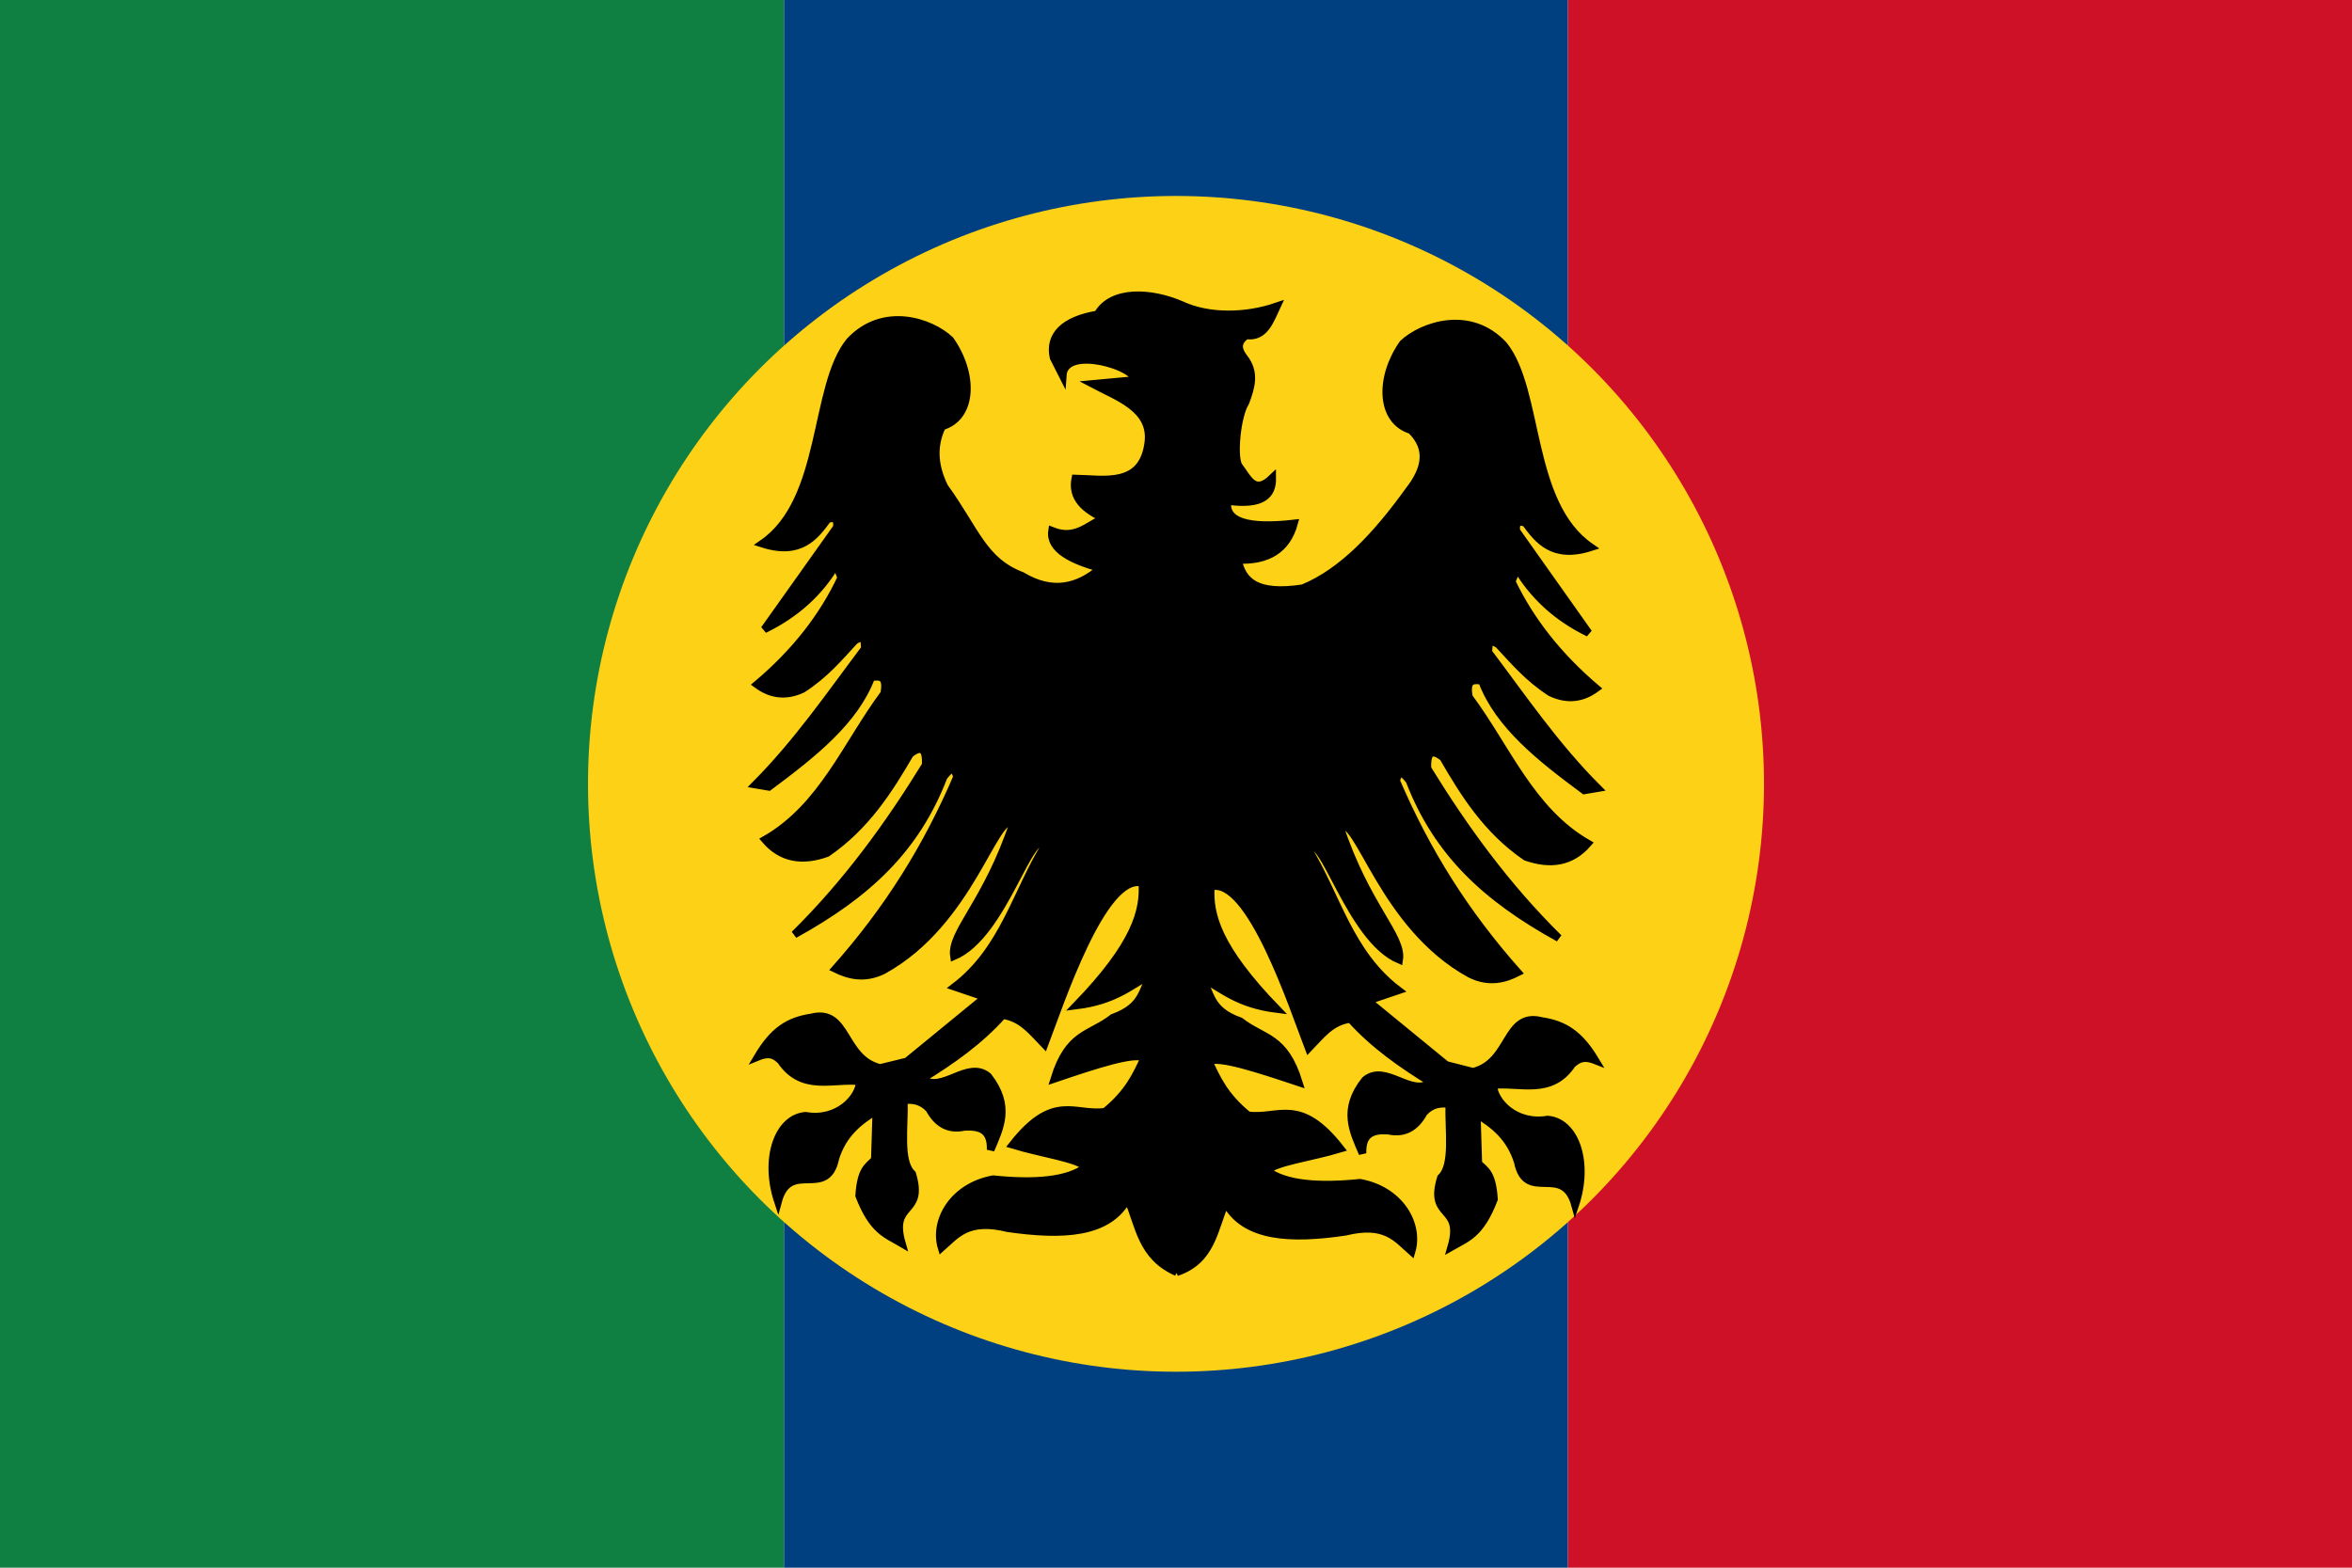 <svg height="240" width="360" xmlns="http://www.w3.org/2000/svg"><path d="m0 0h120v240h-120z" fill="#108042"/><path d="m120 0h120v240h-120z" fill="#004080"/><path d="m240 0h120v240h-120z" fill="#ce1126"/><circle cx="180" cy="120" fill="#fcd116" r="90"/><path d="m167.1 387c14-4.7 14.7-17.1 19.3-27.6 7.5 14 25.8 14.8 47.4 11.6 15.8-3.9 20.3 2.6 26.2 7.8 3.2-10.7-4.5-24.3-20.4-27.2-16.6 1.7-29.6.6-36.8-4.8 3.7-3.5 17.1-5.1 29.1-8.7-16.3-20.9-24.6-11.5-36.6-13.2-9.3-7.6-12.3-14.5-15.5-21.3 3.9-2.2 19.4 2.9 35.6 8.3-5.7-18.4-13.9-17-23.2-24.2-12.7-4.5-11.2-11.4-15.5-17.4 8.6 4.8 14.8 10.7 30 12.6-23.5-24.3-26.8-37.4-26.1-48.4 15.5-4.3 32.7 48.3 38.7 63.9 4.7-4.8 8.7-10.6 16.5-11.6 9.2 10.2 20.3 18 31.9 25.1-7.9 6-18-7.7-26.1-.9-9.3 11.7-4.7 20.3-1 29-.3-8.2 4.4-9.4 10.3-9 6.3 1.4 10.8-1.4 13.9-7.1 3.4-3.7 6.7-3.7 10.1-3.5-.3 10.7 2 24.2-3.3 29.2-5.2 16.7 9 10.4 4.1 27.4 6.1-3.5 11.5-4.8 16.9-18.9-.7-10.3-3.3-11.3-6.2-14.1l-.6-19.5c6.9 4.2 13.2 9.2 16.2 18.9 3.4 16.5 18 .1 22.7 17.1 5.7-17.1 0-33.1-10.9-33.9-12.7 2.1-21.2-7.1-21.5-13.6 10.5-1.2 22.8 4.3 31.2-8.3 2.1-1.7 4.1-3.5 9.2-1.5-6.2-10.3-12.1-14.2-21.3-15.6-14.5-3.7-12 16.4-27.1 20.1l-10.6-2.7-31-25.4 12.1-4.1c-19.5-14.7-24.3-37.4-36-56.4 6.1-7.4 16.5 35.9 36.3 44.3 1.5-9.3-13.1-21.2-23.6-53.1 7.7-3.7 17 39.7 51.6 58.7 7.5 3.8 13.8 2 18.9-.6-20.7-23.3-36.1-47.8-48.1-75.8.7-2.6 1.5-5.1 5.3 0 11 28.5 30.2 46.3 59 62.2-20.8-20.5-37.3-43.3-51.9-67-.4-6.7 1.8-7.9 6.2-4.4 8.4 14.5 17.3 28.7 32.7 39.3 9.7 3.4 18 2.2 24.5-5.3-22.6-13-32.1-37.9-47-57.9-1.4-7.3 1.9-6.8 5.1-6.5 6.5 17.5 23.2 30.6 40.5 43.4l5.3-.9c-16.8-16.8-29.6-35.7-43.4-54 .9-2.2-1.1-5.8 4.1-2.9 6.2 6.6 11.6 13.2 20.7 19.1 6.8 3.2 12.7 2.2 18-1.7-15.2-12.9-26.1-27-33.4-42.2l2.1-5.3c6.4 10.8 15.7 19.5 28.3 25.6l-28.6-40.4c-.4-4.2 1.7-3.6 3.6-3.2 4.9 6.6 10.7 14.6 25.9 9.7-25.1-17.2-20-62-34.5-80-13.4-14.4-32.3-7.6-39.8-.6-9.4 13.3-9.2 30.5 3.2 34.3 7.6 7.5 5.6 15.6-.9 23.9-12.6 17.5-26.1 32.1-41.9 38.6-18.9 2.9-23.9-3.1-25.7-11.2 11.6.5 19.3-3.9 22.2-14.4-18.5 2.1-27.5-.8-26.3-8.9 14 1.9 17.8-2.4 17.7-9.1-7 6.7-9.3.6-13.3-4.8-2.2-3.6-.7-19.8 2.7-25.1 2.2-5.9 4.1-11.8-.6-17.7-2.2-2.9-3.2-5.9.9-8.8 7.2 1 9.4-5.7 12.1-11.5-12.2 4.2-26.9 4.5-37.8-.6-12.1-5.2-27.5-6-33.1 3.8-13.4 2.2-19.4 8.4-17.4 17.1l3.6 7.1c.8-12.6 30.5-2.9 28 1.8l-16.2 1.5c9.8 5.2 23.6 9.7 22.1 23-2.2 18.2-17.8 14.6-28.9 14.4-1.2 6 1.4 11.3 11.2 15.7-6.3 2.8-11.2 8.7-20.4 5-1.1 7.4 8.1 11.8 19.2 14.8-9.1 7.9-19.3 10.1-31.1 3-15.4-5.9-18.1-17.7-30.7-35.2-3.7-7.6-4.9-15.6-.9-23.9 12.4-3.7 12.6-20.9 3.2-34.2-7.5-7.1-26.4-13.8-39.8.6-14.5 18-9.5 62.8-34.5 80 15.2 4.9 21-3.1 25.9-9.8 1.9-.3 4-1 3.6 3.3l-28.7 40.4c12.7-6.2 22-14.8 28.4-25.7l2 5.3c-7.2 15.3-18.1 29.4-33.3 42.2 5.3 3.9 11.2 5 18 1.8 9.1-5.9 14.5-12.5 20.7-19.2 5.2-2.9 3.2.7 4.1 3-13.8 18.3-26.6 37.1-43.4 54l5.3.9c17.3-12.9 34-26 40.5-43.4 3.2-.3 6.5-.9 5.1 6.5-14.9 20-24.4 44.8-47.1 57.8 6.5 7.6 14.9 8.8 24.5 5.3 15.4-10.6 24.4-24.8 32.8-39.2 4.4-3.5 6.6-2.3 6.2 4.4-14.6 23.7-31.1 46.5-51.9 67 28.8-15.9 48-33.7 59-62.3 3.8-5.1 4.6-2.6 5.3 0-12 28-27.4 52.6-48.1 75.9 5.1 2.5 11.4 4.3 18.9.6 34.6-19 43.9-62.4 51.6-58.8-10.5 31.9-25.1 43.8-23.6 53.2 19.8-8.4 30.2-51.8 36.3-44.3-11.7 18.9-16.6 41.6-36 56.4l12.1 4.1-31 25.4-10.6 2.6c-15.1-3.7-12.6-23.7-27.2-20-9.1 1.4-15 5.2-21.2 15.6 5.1-2.1 7.1-.3 9.1 1.5 8.5 12.6 20.8 7 31.3 8.2-.3 6.5-8.8 15.8-21.5 13.6-10.9.9-16.6 16.9-10.9 34 4.6-17.1 19.3-.6 22.7-17.2 3-9.6 9.3-14.6 16.2-18.8l-.6 19.4c-2.9 2.9-5.5 3.9-6.2 14.2 5.4 14 10.8 15.3 16.9 18.9-4.9-17 9.2-10.7 4.1-27.5-5.3-4.9-3-18.5-3.3-29.2 3.4-.1 6.7-.1 10.1 3.6 3.1 5.7 7.6 8.4 13.8 7 6-.3 10.7.9 10.4 9.1 3.7-8.7 8.2-17.3-1-29.1-8.1-6.7-18.2 7-26.1 1 11.6-7.1 22.7-14.9 31.9-25.2 7.7 1.1 11.8 6.8 16.5 11.6 5.9-15.5 23.2-68.2 38.7-63.9.7 11-2.6 24.2-26.1 48.5 15.2-1.9 21.4-7.8 30-12.6-4.3 5.9-2.8 12.8-15.5 17.4-9.3 7.2-17.5 5.8-23.2 24.2 16.2-5.5 31.7-10.6 35.6-8.3-3.2 6.8-6.2 13.7-15.5 21.3-12.1 1.7-20.3-7.7-36.6 13.1 11.9 3.6 25.4 5.3 29 8.8-7.1 5.4-20.1 6.5-36.7 4.8-15.9 2.9-23.6 16.5-20.4 27.1 5.9-5.2 10.4-11.6 26.2-7.7 21.5 3.1 39.9 2.4 47.4-11.7 4.6 10.6 5.3 22.9 19.4 29.1z" stroke="#000" stroke-width="3" transform="matrix(.387 0 0 .387 115.438 45)"/></svg>
